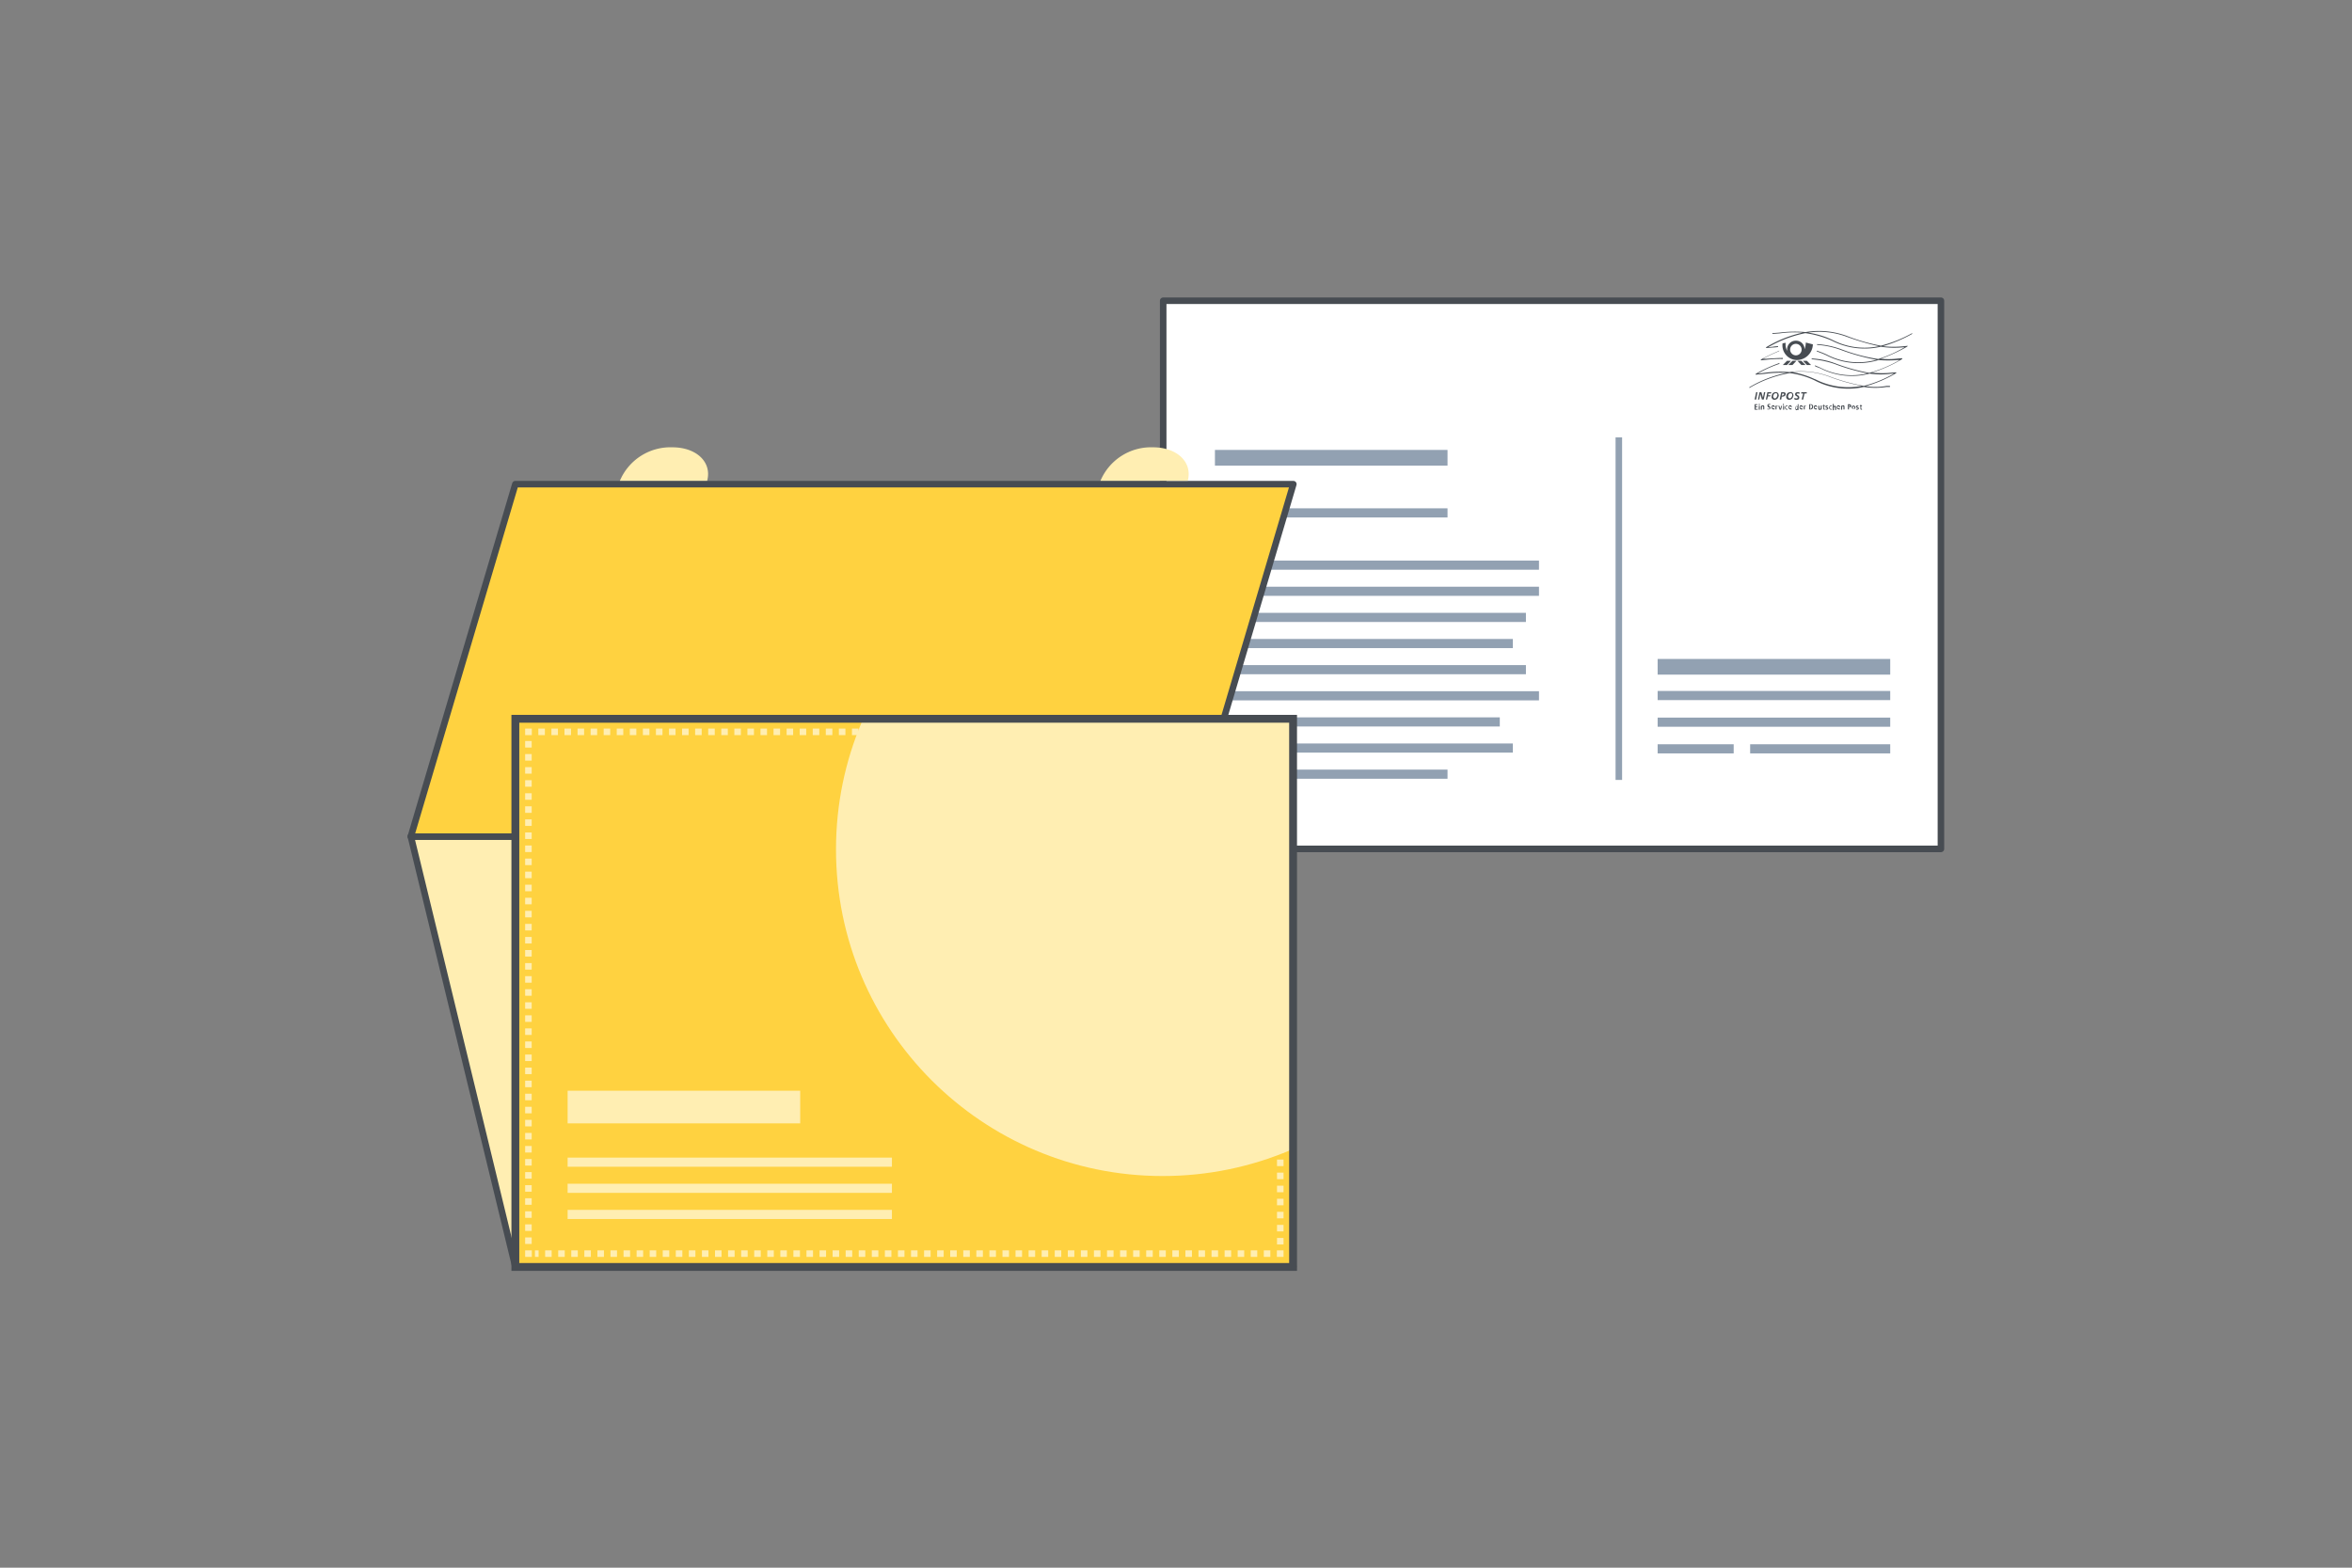 <svg xmlns="http://www.w3.org/2000/svg" xmlns:xlink="http://www.w3.org/1999/xlink" width="90" height="60" viewBox="0 0 90 60"><rect x="0" y="0" width="90" height="60" fill="#808080" stroke="none"/><defs><clipPath id="a"><rect width="29.76" height="20.98" transform="translate(959.54 456.6)" fill="none" stroke="#474c52" stroke-miterlimit="10" stroke-width="0.3"/></clipPath></defs><g transform="translate(-939.82 -429.09)"><rect width="90" height="60" rx="2.5" transform="translate(939.82 429.09)" fill="#bfccdb" opacity="0"/><rect width="29.76" height="20.98" transform="translate(984.33 440.6)" fill="#fff" stroke="#474c52" stroke-linejoin="round" stroke-width="0.25"/><path d="M1008.41,442.9h.15l-.15.16h-.16l.16-.16Z" fill="#474c52"/><path d="M1008.2,442.9h.15l-.15.16h-.16l.16-.16Z" fill="#474c52"/><path d="M1008.75,442.9h-.15l.15.16h.16l-.16-.16Z" fill="#474c52"/><path d="M1008.96,442.9h-.15l.15.16h.16l-.16-.16Z" fill="#474c52"/><path d="M1008.87,442.46a.75.75,0,0,0,.05-.26l.27.07a.619.619,0,0,1-.62.6.564.564,0,0,1-.54-.64l.12-.02a.48.48,0,0,0,.06.31.328.328,0,0,1,.33-.39.318.318,0,0,1,.33.32h0Zm-.55.01h0a.22.22,0,1,1,.22.22.222.222,0,0,1-.22-.22Z" fill="#474c52" fill-rule="evenodd"/><path d="M1012.78,442.33l-.1.01a3.641,3.641,0,0,1-.81,0,5.289,5.289,0,0,0,1.12-.47v-.03a4.981,4.981,0,0,1-1.2.48,7.342,7.342,0,0,1-1.32-.38,3.081,3.081,0,0,0-1.56-.14,4.688,4.688,0,0,0-1,.02l-.27.02v.03l.27-.02a4.293,4.293,0,0,1,.89-.03,4.649,4.649,0,0,0-1.4.56v.03l.26-.02a1.358,1.358,0,0,0,.2-.02v-.03a1.358,1.358,0,0,0-.2.02l-.18.02a4.757,4.757,0,0,1,1.42-.54,3.724,3.724,0,0,1,1.02.29,2.751,2.751,0,0,0,1.87.23,3.313,3.313,0,0,0,.88.02h.03a4.778,4.778,0,0,1-1.01.45,6.8,6.8,0,0,1-1.43-.38,3.362,3.362,0,0,0-.91-.19v.03a3.218,3.218,0,0,1,.9.19,8.066,8.066,0,0,0,1.37.38,2.6,2.6,0,0,1-1.9-.2,3.729,3.729,0,0,0-.38-.15v.03c.11.04.24.09.37.15a2.627,2.627,0,0,0,1.99.18,4.547,4.547,0,0,0,.74,0h.07a4.928,4.928,0,0,1-1.16.49,7.118,7.118,0,0,1-1.32-.37,3,3,0,0,0-.87-.18l-.03.03a3.518,3.518,0,0,1,.89.18,7.392,7.392,0,0,0,1.26.36,2.621,2.621,0,0,1-1.79-.21c-.08-.04-.16-.07-.23-.1l.02.04c.06.03.13.05.2.08a2.641,2.641,0,0,0,1.88.2,3.078,3.078,0,0,0,.86,0h.07a4.646,4.646,0,0,1-1.15.47,7.384,7.384,0,0,1-1.33-.37,3.165,3.165,0,0,0-1.52-.16,4.285,4.285,0,0,0-.96.03l-.25.03a4.526,4.526,0,0,1,.82-.37l.02-.04a5.652,5.652,0,0,0-.92.42v.03l.33-.03a4.663,4.663,0,0,1,.85-.04,4.6,4.6,0,0,0-1.42.55v.03a4.569,4.569,0,0,1,1.54-.57,3.046,3.046,0,0,1,.96.28,2.752,2.752,0,0,0,1.88.25,2.8,2.8,0,0,0,.87,0h.13v-.04h-.13a2.3,2.3,0,0,1-.79.01,4.932,4.932,0,0,0,1.16-.5v-.03l-.15.01a3.38,3.38,0,0,1-.78,0,5.16,5.16,0,0,0,1.16-.52v-.03l-.15.01a2.951,2.951,0,0,1-.67.01,5.937,5.937,0,0,0,1.02-.47v-.03h-.01Zm-2.84-.23h0a3.317,3.317,0,0,0-.93-.28,2.987,2.987,0,0,1,1.45.15,9.166,9.166,0,0,0,1.26.37,2.683,2.683,0,0,1-1.78-.24Zm-.68,1.5h0a3.331,3.331,0,0,0-.86-.27,3.076,3.076,0,0,1,1.4.17,7.392,7.392,0,0,0,1.26.36,2.772,2.772,0,0,1-1.79-.26h0Z" fill="#474c52"/><path d="M1007.89,442.52a7.106,7.106,0,0,0-.69.33v.03l.21-.02a4.431,4.431,0,0,1,.63-.03v-.04c-.22,0-.42.02-.63.03h-.13a6.819,6.819,0,0,1,.62-.29v-.03h0Z" fill="#474c52"/><path d="M1007.02,444.1h.05l-.05.28h-.06l.06-.28Z" fill="#474c52"/><path d="M1007.15,444.1h.07l.06.21h0l.04-.21h.05l-.06.28h-.07l-.06-.21h0l-.04.21h-.05l.06-.28Z" fill="#474c52"/><path d="M1007.45,444.1h.15l-.01.05h-.1l-.01.07h.09l-.01.04h-.09l-.03.12h-.05l.06-.28Z" fill="#474c52"/><path d="M1007.89,444.22a.335.335,0,0,1-.05.12.166.166,0,0,1-.12.05.108.108,0,0,1-.11-.12.245.245,0,0,1,.04-.12.161.161,0,0,1,.11-.05.106.106,0,0,1,.12.12h0Zm-.22.05h0s.02.07.06.07c.06,0,.1-.08.1-.13s-.02-.07-.06-.07c-.07,0-.1.08-.1.13Z" fill="#474c52"/><path d="M1007.98,444.38h-.06l.06-.28h.05c.05,0,.12,0,.12.07s-.06.1-.12.1H1008l-.02.11h0Zm.03-.15h.02s.06-.02.06-.05-.02-.03-.05-.03h-.02l-.02.09h0Z" fill="#474c52"/><path d="M1008.45,444.22a.335.335,0,0,1-.05.12.166.166,0,0,1-.12.05.108.108,0,0,1-.11-.12.245.245,0,0,1,.04-.12.161.161,0,0,1,.11-.05.106.106,0,0,1,.12.12h0Zm-.21.05h0s.02.07.06.07c.06,0,.1-.08.1-.13s-.02-.07-.06-.07c-.07,0-.1.08-.1.13Z" fill="#474c52"/><path d="M1008.68,444.16a.353.353,0,0,0-.06-.01c-.02,0-.05,0-.05.03s.1.04.1.12-.05.09-.11.09a.12.12,0,0,1-.08-.02v-.05a.454.454,0,0,0,.08.02c.03,0,.05-.01.05-.04,0-.05-.1-.04-.1-.12,0-.06.05-.08.1-.08a.17.17,0,0,1,.07.01v.05h-.01Z" fill="#474c52"/><path d="M1008.75,444.1h.21l-.01.05h-.08l-.05.23h-.06l.06-.23h-.08l.01-.05Z" fill="#474c52"/><path d="M1006.96,444.56h.11v.03H1007v.06h.07v.03H1007v.06h.08v.03h-.12v-.21Z" fill="#474c52"/><path d="M1007.12,444.55h.04v.04h-.04v-.04Zm0,.07h.04v.15h-.04v-.15Z" fill="#474c52"/><path d="M1007.21,444.64v-.03h.03v.02h0s.02-.03.04-.03c.04,0,.05.03.05.06v.1h-.04v-.09s0-.03-.02-.03-.03.02-.03.04v.09h-.04v-.13h0Z" fill="#474c52"/><path d="M1007.46,444.73a.1.1,0,0,0,.04.01c.02,0,.03,0,.03-.03,0-.01,0-.02-.03-.03h-.02a.154.154,0,0,1-.03-.07c0-.04.03-.06.07-.06h.04v.03h-.04c-.02,0-.03.01-.03.02s.01.02.02.03h.02s.04.04.04.07-.03.06-.07.06h-.05v-.03h0Z" fill="#474c52"/><path d="M1007.73,444.76h-.05a.071.071,0,0,1-.07-.08c0-.05.02-.08.06-.08s.06.02.06.08h-.09c0,.03.01.04.04.04s.03,0,.04-.01v.03h0Zm-.03-.08h0s0-.04-.03-.04-.03.02-.03.04h.05Z" fill="#474c52"/><path d="M1007.77,444.64v-.03h.03v.03h0s.02-.03.04-.03h0v.03h-.01c-.02,0-.03,0-.03.04v.08h-.04v-.13h0Z" fill="#474c52"/><path d="M1007.87,444.62h.04l.03.12h0l.04-.12h.03l-.04.15h-.05l-.05-.15Z" fill="#474c52"/><path d="M1008.04,444.55h.04v.04h-.04v-.04Zm.01.07h.04v.15h-.04v-.15Z" fill="#474c52"/><path d="M1008.23,444.77h-.04a.081.081,0,0,1,0-.16h.03v.03h-.03c-.03,0-.04.02-.04.05s.01.05.04.05h.03v.03h0Z" fill="#474c52"/><path d="M1008.38,444.76h-.05a.071.071,0,0,1-.07-.08c0-.05.02-.08.06-.08s.06.02.06.08h-.09c0,.03.01.04.04.04s.03,0,.04-.01v.03h0Zm-.03-.08h0s0-.04-.03-.04-.03.02-.03.04h.05Z" fill="#474c52"/><path d="M1008.64,444.55v.23h-.03v-.02h0s-.02.03-.04.03c-.04,0-.05-.04-.05-.08s.02-.08.05-.08a.052.052,0,0,1,.04.02h0v-.09h.04Zm-.07.2h0a.069.069,0,0,0,.03-.05c0-.03,0-.05-.03-.05s-.03.02-.03.05,0,.05.03.05Z" fill="#474c52"/><path d="M1008.8,444.76h-.05a.071.071,0,0,1-.07-.08c0-.05.02-.08.06-.08s.06.02.06.08h-.09c0,.03.01.04.04.04s.03,0,.04-.01v.03h0Zm-.03-.08h0s0-.04-.03-.04-.03.02-.03.04h.05Z" fill="#474c52"/><path d="M1008.85,444.64v-.03h.03v.03h0s.02-.03.04-.03h0v.03h-.01c-.02,0-.03,0-.03.04v.08h-.04v-.13h0Z" fill="#474c52"/><path d="M1009.05,444.56h.05a.09.09,0,0,1,.1.1.094.094,0,0,1-.1.1h-.05v-.21h0Zm.04.18h.01s.06-.03.06-.08-.02-.08-.06-.08h-.01v.15h0Z" fill="#474c52"/><path d="M1009.35,444.76h-.05a.071.071,0,0,1-.07-.08c0-.05.02-.08.06-.08s.06.02.06.08h-.09c0,.03.01.04.04.04s.03,0,.04-.01v.03h0Zm-.02-.08h0s0-.04-.03-.04-.03.02-.03.04h.05Z" fill="#474c52"/><path d="M1009.52,444.74v.03h-.03v-.02h0a.045.045,0,0,1-.04.03c-.04,0-.05-.03-.05-.06v-.1h.04v.09s0,.03.02.03.03-.02.03-.04v-.09h.04v.13h0Z" fill="#474c52"/><path d="M1009.58,444.58h.04v.03h.03v.03h-.03v.08a.02.02,0,0,0,.02.02h.01v.03h-.02c-.03,0-.04-.01-.04-.05v-.08h-.02v-.03h.02v-.03h0Z" fill="#474c52"/><path d="M1009.68,444.73a.1.1,0,0,0,.04.01c.01,0,.02,0,.02-.02,0,0,0-.01-.02-.02h-.02s-.03-.03-.03-.05a.046.046,0,0,1,.05-.04h.04v.03h-.03c-.01,0-.02,0-.02.01s0,.01.02.02h.02s.03.03.03.05-.02.05-.06.05h-.04v-.03h0Z" fill="#474c52"/><path d="M1009.92,444.77h-.04a.081.081,0,0,1,0-.16h.03v.03h-.03c-.03,0-.04.02-.04.05s.01.05.04.05h.03v.03h0Z" fill="#474c52"/><path d="M1009.95,444.55h.04v.09h0a.07.07,0,0,1,.04-.02c.04,0,.05.03.05.06v.1h-.04v-.09s0-.03-.02-.03-.03.02-.03.04v.09h-.04v-.22h0Z" fill="#474c52"/><path d="M1010.23,444.76h-.05a.071.071,0,0,1-.07-.08c0-.05.02-.08.06-.08s.06.02.06.08h-.09c0,.03.01.04.04.04s.03,0,.04-.01v.03h0Zm-.03-.08h0s0-.04-.03-.04-.03.02-.03.04h.05Z" fill="#474c52"/><path d="M1010.28,444.64v-.03h.03v.02h0s.02-.03.04-.03c.04,0,.05.03.05.06v.1h-.04v-.09s0-.03-.02-.03-.03.02-.03.04v.09h-.04v-.13h0Z" fill="#474c52"/><path d="M1010.53,444.56h.06s.07.02.07.06-.02.06-.07.06h-.02v.08h-.04v-.21h0Zm.05.1h0s.03-.01.03-.03a.027.027,0,0,0-.03-.03h-.01v.07h.01Z" fill="#474c52"/><path d="M1010.75,444.61s.07.02.07.08a.071.071,0,1,1-.07-.08Zm0,.14h0s.03-.03.03-.05,0-.05-.03-.05-.03.03-.03.05,0,.05.03.05Z" fill="#474c52"/><path d="M1010.85,444.73a.1.1,0,0,0,.04.01c.01,0,.02,0,.02-.02,0,0,0-.01-.02-.02h-.02s-.03-.03-.03-.05a.046.046,0,0,1,.05-.04h.04v.03h-.03c-.02,0-.02,0-.02.01s0,.01.02.02h.02s.03.03.03.05-.02.05-.06.05h-.04v-.03h0Z" fill="#474c52"/><path d="M1011,444.58h.04v.03h.03v.03h-.03v.08a.02.02,0,0,0,.02.02h.01v.03h-.02c-.03,0-.04-.01-.04-.05v-.08h-.02v-.03h.02v-.03h0Z" fill="#474c52"/><rect width="0.25" height="13.11" transform="translate(1001.64 445.83)" fill="#92a1b2"/><line x2="8.9" transform="translate(986.31 446.61)" fill="none" stroke="#92a1b2" stroke-miterlimit="10" stroke-width="0.6"/><line x2="8.9" transform="translate(986.31 448.72)" fill="none" stroke="#92a1b2" stroke-miterlimit="10" stroke-width="0.35"/><line x2="12.4" transform="translate(986.31 455.72)" fill="none" stroke="#92a1b2" stroke-miterlimit="10" stroke-width="0.35"/><line x2="10.9" transform="translate(986.31 456.72)" fill="none" stroke="#92a1b2" stroke-miterlimit="10" stroke-width="0.35"/><line x2="11.4" transform="translate(986.31 457.72)" fill="none" stroke="#92a1b2" stroke-miterlimit="10" stroke-width="0.35"/><line x2="8.9" transform="translate(986.31 458.72)" fill="none" stroke="#92a1b2" stroke-miterlimit="10" stroke-width="0.35"/><line x2="12.4" transform="translate(986.31 451.72)" fill="none" stroke="#92a1b2" stroke-miterlimit="10" stroke-width="0.35"/><line x2="11.9" transform="translate(986.31 452.72)" fill="none" stroke="#92a1b2" stroke-miterlimit="10" stroke-width="0.35"/><line x2="11.4" transform="translate(986.31 453.72)" fill="none" stroke="#92a1b2" stroke-miterlimit="10" stroke-width="0.35"/><line x2="11.9" transform="translate(986.31 454.72)" fill="none" stroke="#92a1b2" stroke-miterlimit="10" stroke-width="0.35"/><line x2="12.4" transform="translate(986.31 450.72)" fill="none" stroke="#92a1b2" stroke-miterlimit="10" stroke-width="0.35"/><line x2="8.9" transform="translate(1003.25 454.61)" fill="none" stroke="#92a1b2" stroke-miterlimit="10" stroke-width="0.6"/><line x2="8.9" transform="translate(1003.25 455.71)" fill="none" stroke="#92a1b2" stroke-miterlimit="10" stroke-width="0.35"/><line x2="8.9" transform="translate(1003.25 456.73)" fill="none" stroke="#92a1b2" stroke-miterlimit="10" stroke-width="0.35"/><line x2="2.91" transform="translate(1003.25 457.75)" fill="none" stroke="#92a1b2" stroke-miterlimit="10" stroke-width="0.35"/><line x2="5.36" transform="translate(1006.79 457.75)" fill="none" stroke="#92a1b2" stroke-miterlimit="10" stroke-width="0.35"/><path d="M989.31,477.57H959.54l-4-16.47h29.77Z" fill="#ffeeb2" stroke="#474c52" stroke-linejoin="round" stroke-width="0.25"/><path d="M985.31,461.11H955.54l4-13.49h29.77Z" fill="#ffd240" stroke="#474c52" stroke-linejoin="round" stroke-width="0.25"/><rect width="29.76" height="20.98" transform="translate(959.54 456.6)" fill="#ffd240" stroke="#474c52" stroke-linejoin="round" stroke-width="0.25"/><line x2="8.9" transform="translate(961.54 471.46)" fill="none" stroke="#ffeeb2" stroke-miterlimit="10" stroke-width="1.25"/><line x2="12.41" transform="translate(961.54 473.57)" fill="none" stroke="#ffeeb2" stroke-miterlimit="10" stroke-width="0.35"/><line x2="12.41" transform="translate(961.54 474.57)" fill="none" stroke="#ffeeb2" stroke-miterlimit="10" stroke-width="0.35"/><line x2="12.41" transform="translate(961.54 475.57)" fill="none" stroke="#ffeeb2" stroke-miterlimit="10" stroke-width="0.35"/><g clip-path="url(#a)"><circle cx="12.5" cy="12.5" r="12.5" transform="translate(971.81 449.1)" fill="#ffeeb2"/></g><rect width="29.76" height="20.98" transform="translate(959.54 456.6)" fill="none" stroke="#474c52" stroke-miterlimit="10" stroke-width="0.3"/><path d="M988.81,476.95v.12h-.13" fill="none" stroke="#ffeeb2" stroke-miterlimit="10" stroke-width="0.25"/><line x1="28.14" transform="translate(960.29 477.07)" fill="none" stroke="#ffeeb2" stroke-miterlimit="10" stroke-width="0.25" stroke-dasharray="0.25 0.25"/><path d="M960.17,477.07h-.13v-.12" fill="none" stroke="#ffeeb2" stroke-miterlimit="10" stroke-width="0.25"/><line y1="19.35" transform="translate(960.04 457.35)" fill="none" stroke="#ffeeb2" stroke-miterlimit="10" stroke-width="0.25" stroke-dasharray="0.25 0.25"/><path d="M960.04,457.22v-.12h.13" fill="none" stroke="#ffeeb2" stroke-miterlimit="10" stroke-width="0.25"/><line x2="28.14" transform="translate(960.42 457.1)" fill="none" stroke="#ffeeb2" stroke-miterlimit="10" stroke-width="0.25" stroke-dasharray="0.25 0.25"/><path d="M988.68,457.1h.13v.12" fill="none" stroke="#ffeeb2" stroke-miterlimit="10" stroke-width="0.25"/><line y2="19.35" transform="translate(988.81 457.47)" fill="none" stroke="#ffeeb2" stroke-miterlimit="10" stroke-width="0.25" stroke-dasharray="0.25 0.25"/><path d="M981.93,447.49a2.1,2.1,0,0,1,2.01-1.28c.92,0,1.52.57,1.33,1.28Z" fill="#ffeeb2"/><path d="M963.54,447.49a2.1,2.1,0,0,1,2.01-1.28c.92,0,1.52.57,1.33,1.28Z" fill="#ffeeb2"/></g></svg>